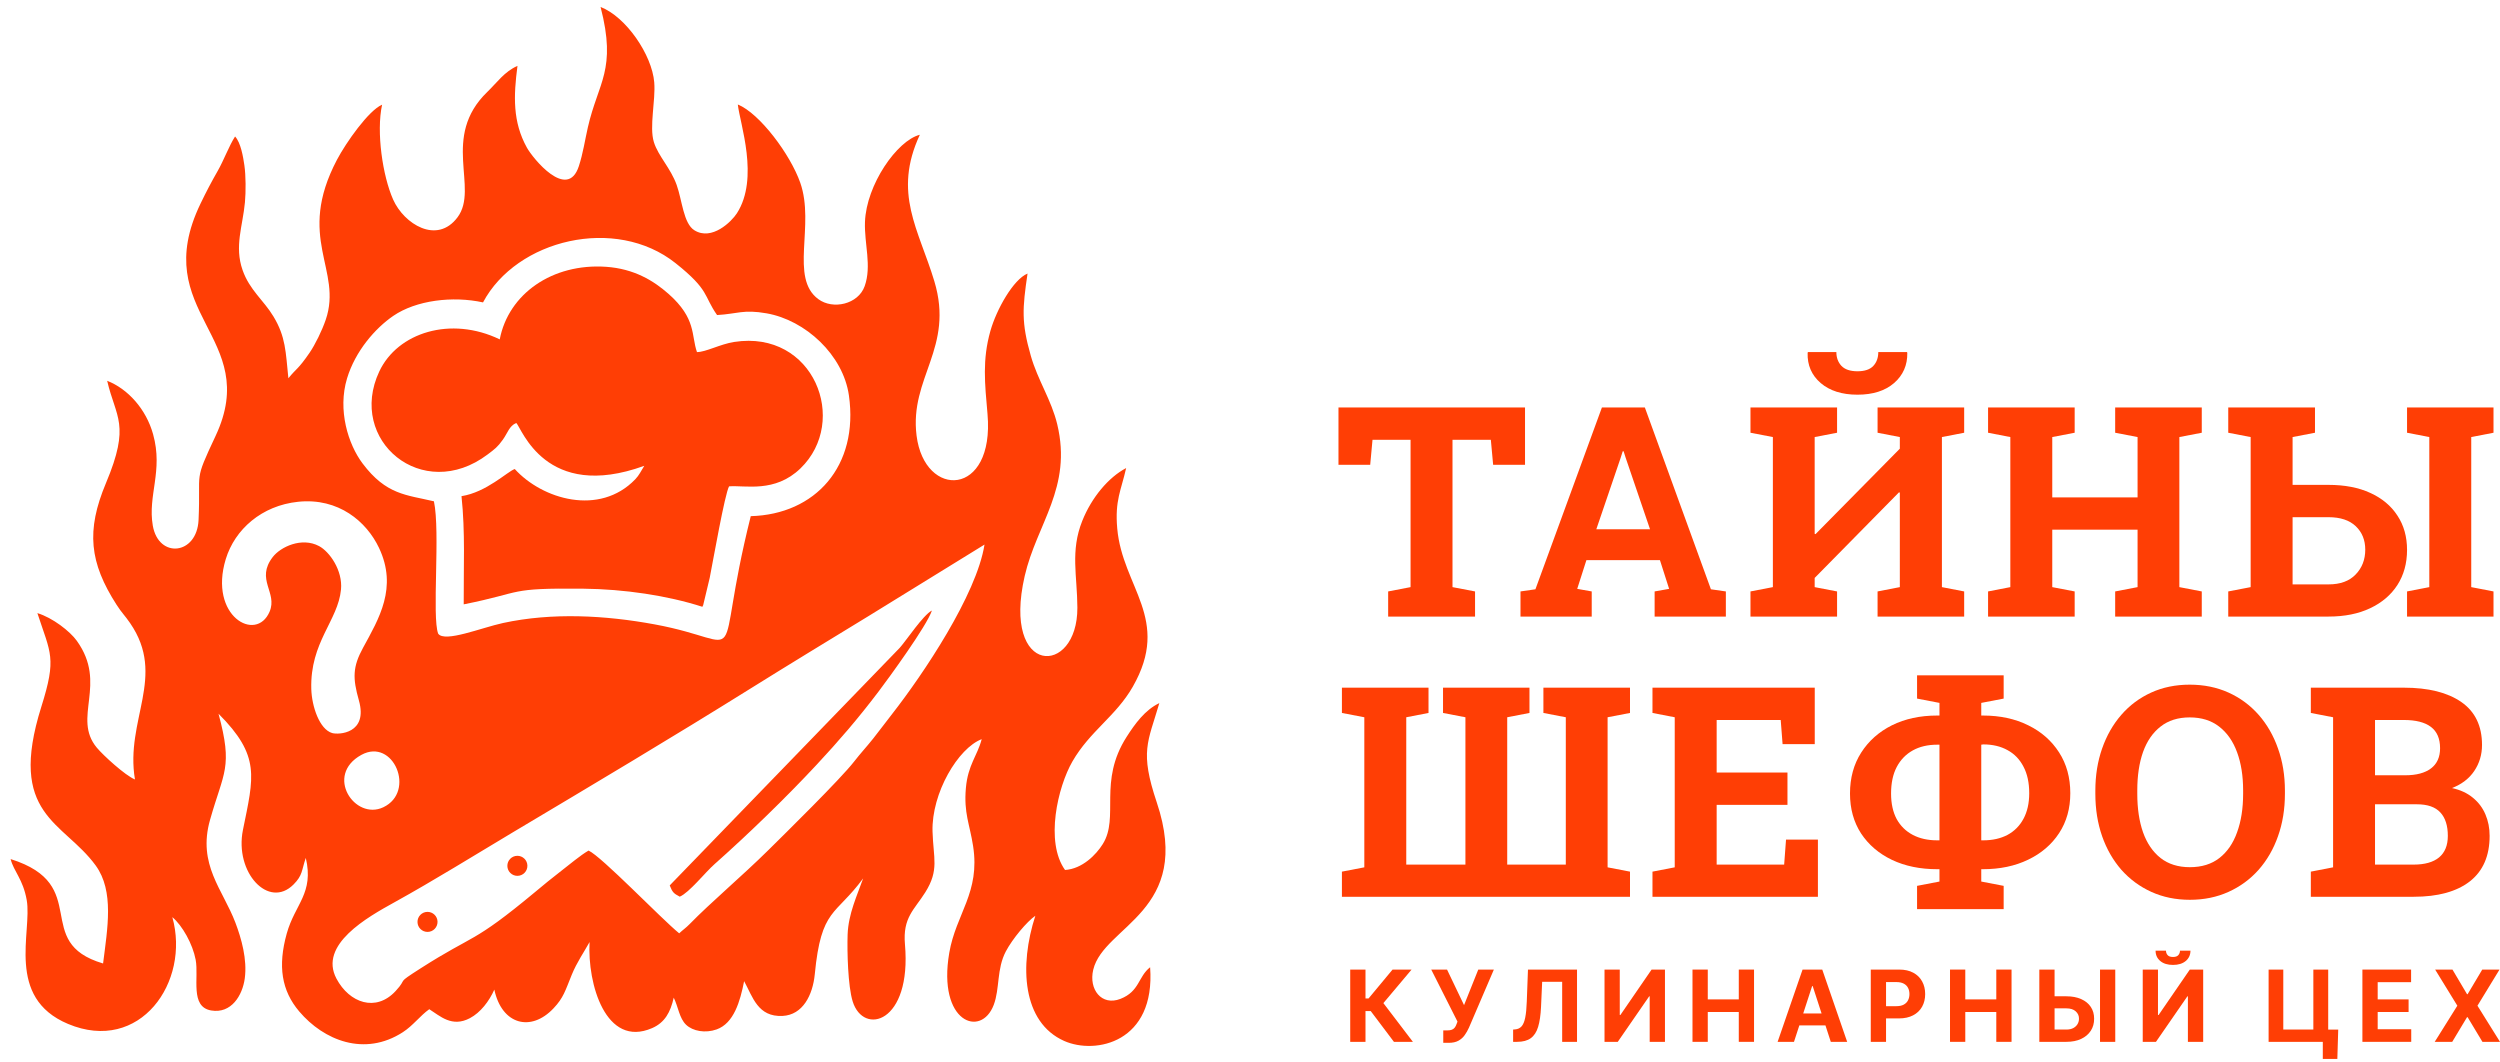 <?xml version="1.0" encoding="UTF-8"?> <svg xmlns="http://www.w3.org/2000/svg" width="360" height="153" viewBox="0 0 360 153" fill="none"><path d="M199.895 88.786V85.167L203.121 84.546V63.329H197.641L197.31 66.927H192.74V58.676H219.603V66.927H215.012L214.681 63.329H209.16V84.546L212.407 85.167V88.786H199.895Z" fill="#FF3E05"></path><path d="M218.951 88.786V85.167L221.101 84.857L230.676 58.676H236.859L246.372 84.857L248.523 85.167V88.786H238.266V85.167L240.354 84.795L239.031 80.659H228.443L227.119 84.795L229.208 85.167V88.786H218.951ZM229.87 76.212H237.604L234.088 65.893L233.799 64.983H233.675L233.365 65.955L229.87 76.212Z" fill="#FF3E05"></path><path d="M252.068 88.786V85.167L255.294 84.546V62.936L252.068 62.315V58.676H264.538V62.315L261.312 62.936V76.874L261.436 76.915L273.576 64.611V62.936L270.37 62.315V58.676H282.84V62.315L279.635 62.936V84.546L282.84 85.167V88.786H270.37V85.167L273.576 84.546V70.939L273.451 70.898L261.312 83.223V84.546L264.538 85.167V88.786H252.068ZM267.475 56.835C265.255 56.835 263.491 56.277 262.181 55.16C260.871 54.03 260.244 52.582 260.299 50.817L260.34 50.693H264.435C264.435 51.493 264.676 52.155 265.159 52.678C265.655 53.202 266.427 53.464 267.475 53.464C268.509 53.464 269.267 53.209 269.75 52.699C270.232 52.189 270.474 51.52 270.474 50.693H274.61L274.651 50.817C274.678 52.582 274.044 54.03 272.748 55.16C271.452 56.277 269.695 56.835 267.475 56.835Z" fill="#FF3E05"></path><path d="M286.282 88.786V85.167L289.488 84.546V62.936L286.282 62.315V58.676H298.752V62.315L295.526 62.936V71.621H307.81V62.936L304.584 62.315V58.676H317.054V62.315L313.828 62.936V84.546L317.054 85.167V88.786H304.584V85.167L307.81 84.546V76.274H295.526V84.546L298.752 85.167V88.786H286.282Z" fill="#FF3E05"></path><path d="M320.868 88.786V85.167L324.094 84.546V62.936L320.868 62.315V58.676H333.359V62.315L330.133 62.936V69.822H335.303C337.633 69.822 339.639 70.208 341.321 70.98C343.016 71.752 344.319 72.841 345.229 74.248C346.153 75.64 346.615 77.288 346.615 79.19C346.615 81.107 346.153 82.789 345.229 84.236C344.305 85.67 342.996 86.787 341.3 87.586C339.618 88.386 337.619 88.786 335.303 88.786H320.868ZM330.133 84.153H335.303C336.999 84.153 338.301 83.678 339.211 82.727C340.135 81.775 340.597 80.583 340.597 79.149C340.597 77.77 340.142 76.647 339.232 75.778C338.322 74.909 337.012 74.475 335.303 74.475H330.133V84.153ZM346.615 88.786V85.167L349.82 84.546V62.936L346.615 62.315V58.676H359.064V62.315L355.859 62.936V84.546L359.064 85.167V88.786H346.615Z" fill="#FF3E05"></path><path d="M193.236 129.135V125.516L196.462 124.896V103.285L193.236 102.665V99.025H205.706V102.665L202.501 103.285V124.503H211.021V103.285L207.795 102.665V99.025H220.244V102.665L217.039 103.285V124.503H225.476V103.285L222.25 102.665V99.025H234.72V102.665L231.494 103.285V124.896L234.72 125.516V129.135H193.236Z" fill="#FF3E05"></path><path d="M237.956 129.135V125.516L241.161 124.896V103.285L237.956 102.665V99.025H261.324V107.152H256.692L256.423 103.678H247.199V111.247H257.395V115.9H247.199V124.503H256.919L257.188 120.905H261.779V129.135H237.956Z" fill="#FF3E05"></path><path d="M276.057 130.914V127.564L279.283 126.943V125.165H278.952C276.498 125.165 274.327 124.717 272.438 123.82C270.549 122.911 269.067 121.642 267.992 120.015C266.93 118.375 266.4 116.458 266.4 114.266C266.4 112.019 266.937 110.054 268.013 108.373C269.088 106.691 270.563 105.381 272.438 104.443C274.327 103.506 276.498 103.037 278.952 103.037H279.283V101.217L276.057 100.597V97.247H288.527V100.597L285.301 101.217V103.037H285.549C288.003 103.037 290.175 103.506 292.063 104.443C293.952 105.367 295.434 106.67 296.51 108.352C297.585 110.02 298.123 111.978 298.123 114.225C298.123 116.417 297.585 118.333 296.51 119.974C295.434 121.615 293.945 122.89 292.043 123.8C290.154 124.71 287.989 125.165 285.549 125.165H285.301V126.943L288.527 127.564V130.914H276.057ZM278.952 121.008H279.283V107.235H278.952C277.601 107.235 276.429 107.511 275.437 108.062C274.444 108.614 273.672 109.413 273.121 110.461C272.583 111.495 272.314 112.764 272.314 114.266C272.314 115.714 272.583 116.941 273.121 117.947C273.672 118.94 274.444 119.698 275.437 120.222C276.429 120.746 277.601 121.008 278.952 121.008ZM285.301 121.008H285.591C286.928 121.008 288.093 120.746 289.086 120.222C290.078 119.684 290.843 118.912 291.381 117.906C291.932 116.886 292.208 115.659 292.208 114.225C292.208 112.708 291.932 111.433 291.381 110.399C290.843 109.351 290.078 108.559 289.086 108.021C288.093 107.469 286.928 107.194 285.591 107.194L285.301 107.235V121.008Z" fill="#FF3E05"></path><path d="M315.337 129.57C313.311 129.57 311.463 129.19 309.795 128.432C308.127 127.674 306.686 126.612 305.473 125.247C304.274 123.869 303.35 122.256 302.702 120.408C302.054 118.547 301.73 116.514 301.73 114.308V113.853C301.73 111.661 302.054 109.641 302.702 107.793C303.35 105.932 304.274 104.312 305.473 102.934C306.673 101.555 308.106 100.487 309.775 99.728C311.443 98.97 313.29 98.591 315.317 98.591C317.357 98.591 319.218 98.97 320.9 99.728C322.582 100.487 324.03 101.555 325.243 102.934C326.456 104.312 327.387 105.932 328.035 107.793C328.697 109.641 329.028 111.661 329.028 113.853V114.308C329.028 116.514 328.697 118.547 328.035 120.408C327.387 122.256 326.456 123.869 325.243 125.247C324.03 126.612 322.582 127.674 320.9 128.432C319.232 129.19 317.378 129.57 315.337 129.57ZM315.337 124.875C317.047 124.875 318.467 124.434 319.598 123.552C320.728 122.669 321.576 121.435 322.141 119.85C322.72 118.264 323.01 116.417 323.01 114.308V113.811C323.01 111.73 322.72 109.903 322.141 108.331C321.562 106.746 320.701 105.512 319.556 104.629C318.426 103.747 317.013 103.306 315.317 103.306C313.635 103.306 312.236 103.747 311.119 104.629C310.002 105.498 309.161 106.718 308.596 108.29C308.044 109.861 307.769 111.702 307.769 113.811V114.308C307.769 116.417 308.044 118.264 308.596 119.85C309.161 121.435 310.002 122.669 311.119 123.552C312.249 124.434 313.656 124.875 315.337 124.875Z" fill="#FF3E05"></path><path d="M332.759 129.135V125.516L335.965 124.896V103.285L332.759 102.665V99.025H346.139C349.682 99.025 352.446 99.715 354.432 101.093C356.417 102.472 357.41 104.533 357.41 107.276C357.41 108.669 357.037 109.917 356.293 111.02C355.562 112.109 354.494 112.929 353.088 113.48C354.287 113.742 355.287 114.204 356.086 114.866C356.9 115.528 357.506 116.334 357.906 117.286C358.306 118.223 358.506 119.25 358.506 120.367C358.506 123.248 357.554 125.434 355.652 126.922C353.749 128.398 351.054 129.135 347.566 129.135H332.759ZM342.003 124.503H347.566C349.165 124.503 350.385 124.158 351.226 123.469C352.067 122.766 352.488 121.732 352.488 120.367C352.488 118.892 352.129 117.768 351.412 116.996C350.696 116.21 349.565 115.817 348.021 115.817H342.003V124.503ZM342.003 111.64H346.346C347.959 111.64 349.2 111.309 350.068 110.647C350.937 109.986 351.371 109.02 351.371 107.752C351.371 106.36 350.93 105.333 350.048 104.671C349.179 104.009 347.876 103.678 346.139 103.678H342.003V111.64Z" fill="#FF3E05"></path><path d="M200.726 150.025L197.383 145.59H196.631V150.025H194.431V139.619H196.631V143.776H197.073L200.528 139.619H203.267L199.207 144.446L203.455 150.025H200.726Z" fill="#FF3E05"></path><path d="M207.83 150.168V148.379H208.394C208.676 148.379 208.903 148.345 209.075 148.277C209.248 148.206 209.385 148.103 209.487 147.968C209.592 147.829 209.68 147.656 209.751 147.449L209.878 147.109L206.098 139.619H208.374L210.823 144.741L212.871 139.619H215.117L211.529 147.983C211.357 148.369 211.152 148.728 210.915 149.06C210.681 149.392 210.381 149.66 210.015 149.863C209.649 150.066 209.182 150.168 208.613 150.168H207.83Z" fill="#FF3E05"></path><path d="M217.889 150.025V148.257L218.184 148.232C218.563 148.201 218.87 148.057 219.104 147.8C219.337 147.539 219.512 147.124 219.627 146.555C219.746 145.983 219.822 145.214 219.856 144.248L220.028 139.619H227.091V150.025H224.952V141.382H222.071L221.908 145.005C221.854 146.171 221.715 147.122 221.492 147.861C221.272 148.599 220.919 149.145 220.435 149.497C219.954 149.849 219.295 150.025 218.458 150.025H217.889Z" fill="#FF3E05"></path><path d="M231.051 139.619H233.246V146.164H233.333L237.829 139.619H239.755V150.025H237.555V143.476H237.479L232.957 150.025H231.051V139.619Z" fill="#FF3E05"></path><path d="M243.719 150.025V139.619H245.919V143.913H250.385V139.619H252.581V150.025H250.385V145.727H245.919V150.025H243.719Z" fill="#FF3E05"></path><path d="M258.334 150.025H255.977L259.569 139.619H262.404L265.992 150.025H263.634L261.027 141.997H260.946L258.334 150.025ZM258.187 145.935H263.756V147.653H258.187V145.935Z" fill="#FF3E05"></path><path d="M269.39 150.025V139.619H273.496C274.285 139.619 274.957 139.77 275.513 140.072C276.068 140.37 276.492 140.785 276.783 141.316C277.078 141.845 277.225 142.455 277.225 143.146C277.225 143.837 277.076 144.446 276.778 144.975C276.48 145.503 276.048 145.915 275.482 146.209C274.92 146.504 274.239 146.652 273.44 146.652H270.823V144.888H273.084C273.508 144.888 273.856 144.816 274.131 144.67C274.409 144.521 274.615 144.316 274.751 144.055C274.89 143.791 274.959 143.488 274.959 143.146C274.959 142.8 274.89 142.499 274.751 142.241C274.615 141.98 274.409 141.779 274.131 141.637C273.853 141.491 273.501 141.418 273.074 141.418H271.59V150.025H269.39Z" fill="#FF3E05"></path><path d="M280.801 150.025V139.619H283.001V143.913H287.467V139.619H289.662V150.025H287.467V145.727H283.001V150.025H280.801Z" fill="#FF3E05"></path><path d="M295.07 143.466H297.55C298.376 143.466 299.088 143.6 299.684 143.867C300.283 144.131 300.746 144.506 301.071 144.99C301.396 145.474 301.557 146.045 301.554 146.702C301.557 147.356 301.396 147.934 301.071 148.435C300.746 148.933 300.283 149.322 299.684 149.604C299.088 149.885 298.376 150.025 297.55 150.025H293.663V139.619H295.858V148.257H297.55C297.946 148.257 298.28 148.186 298.551 148.044C298.822 147.898 299.027 147.707 299.166 147.47C299.308 147.229 299.377 146.967 299.374 146.682C299.377 146.269 299.221 145.92 298.906 145.635C298.595 145.347 298.143 145.203 297.55 145.203H295.07V143.466ZM304.597 139.619V150.025H302.402V139.619H304.597Z" fill="#FF3E05"></path><path d="M308.554 139.619H310.749V146.164H310.835L315.332 139.619H317.258V150.025H315.057V143.476H314.981L310.459 150.025H308.554V139.619ZM313.919 136.896H315.428C315.425 137.512 315.196 138.009 314.742 138.385C314.292 138.761 313.682 138.949 312.913 138.949C312.141 138.949 311.529 138.761 311.079 138.385C310.628 138.009 310.403 137.512 310.403 136.896H311.902C311.899 137.13 311.973 137.34 312.126 137.526C312.281 137.712 312.544 137.805 312.913 137.805C313.272 137.805 313.53 137.714 313.686 137.531C313.841 137.348 313.919 137.136 313.919 136.896Z" fill="#FF3E05"></path><path d="M336.704 148.267L336.577 152.485H334.484V150.025H333.752V148.267H336.704ZM326.679 150.025V139.619H328.793V148.257H333.122V139.619H335.261V150.025H326.679Z" fill="#FF3E05"></path><path d="M340.186 150.025V139.619H347.198V141.433H342.386V143.913H346.837V145.727H342.386V148.211H347.218V150.025H340.186Z" fill="#FF3E05"></path><path d="M353.156 139.619L355.254 143.166H355.336L357.444 139.619H359.929L356.753 144.822L360 150.025H357.47L355.336 146.474H355.254L353.12 150.025H350.6L353.857 144.822L350.661 139.619H353.156Z" fill="#FF3E05"></path><path fill-rule="evenodd" clip-rule="evenodd" d="M52.036 108.704C56.639 106.175 59.943 113.998 55.194 116.247C51.09 118.192 46.699 111.636 52.036 108.704ZM84.751 122.483C83.561 123.168 81.93 124.561 80.827 125.402C79.496 126.418 78.26 127.449 77.033 128.468C67.921 136.039 68.412 134.422 60.579 139.435C56.825 141.836 58.844 140.682 56.964 142.715C54.133 145.777 50.317 144.438 48.45 140.925C45.846 136.025 52.933 132.068 56.787 129.937C62.554 126.749 68.233 123.202 73.853 119.853C85.349 113.005 96.845 106.159 108.032 99.176C113.652 95.669 119.368 92.195 125.032 88.738L141.768 78.42C140.627 85.66 132.913 97.126 128.472 102.807C127.575 103.955 126.655 105.197 125.736 106.355C124.755 107.59 123.907 108.481 123.013 109.639C121.058 112.17 112.972 120.113 110.641 122.418C106.801 126.213 102.368 129.928 99.297 133.08C98.766 133.625 98.307 133.919 97.803 134.4C95.189 132.263 86.584 123.284 84.751 122.483ZM42.93 72.256C48.765 71.647 52.8 75.135 54.578 78.896C57.286 84.623 54.567 89.083 52.275 93.287C50.775 96.037 50.772 97.646 51.681 100.862C53.036 105.662 48.743 105.828 47.829 105.559C46.003 105.019 44.898 101.723 44.826 99.221C44.633 92.453 48.677 89.389 49.104 84.889C49.366 82.143 47.465 79.448 45.946 78.637C43.445 77.301 40.397 78.754 39.276 80.212C36.763 83.477 40.005 85.295 38.823 88.077C36.896 92.614 30.013 88.716 32.508 80.519C33.818 76.221 37.689 72.803 42.93 72.256ZM69.555 43.546C74.379 34.47 88.644 31.021 97.277 37.892C102.217 41.824 101.273 42.538 103.259 45.367C106.185 45.202 107.021 44.527 110.388 45.12C115.984 46.105 121.41 51.103 122.243 56.938C123.694 67.107 117.413 74.076 108.109 74.327C102.417 97.11 108.443 92.523 94.248 89.906C87.171 88.601 79.521 88.179 72.446 89.711C69.312 90.391 64.042 92.564 63.1 91.254C62.176 88.904 63.423 76.571 62.485 72.189C58.522 71.248 55.628 71.279 52.216 66.743C50.125 63.963 48.6 59.052 49.971 54.501C51.166 50.535 54.052 47.253 56.634 45.485C59.905 43.245 65.163 42.584 69.555 43.546ZM86.483 1.004C88.834 10.106 86.138 11.804 84.65 18.344C84.226 20.208 83.955 22.088 83.356 23.924C81.71 28.973 76.718 22.784 75.874 21.264C73.81 17.545 73.948 13.808 74.518 9.483C72.605 10.342 71.61 11.848 70.185 13.224C63.437 19.736 69.022 27.068 65.893 31.279C62.936 35.26 58.173 32.249 56.614 28.743C55.103 25.347 54.163 19.011 55.022 15.075C53.09 15.888 49.82 20.543 48.528 22.997C42.566 34.32 49.377 38.818 46.904 46.049C46.373 47.601 45.389 49.62 44.557 50.83C42.897 53.241 42.727 52.992 41.527 54.47C41.132 50.633 41.148 48.514 39.381 45.578C37.974 43.237 35.943 41.779 34.931 38.894C33.729 35.467 34.953 32.576 35.271 29.13C35.41 27.626 35.407 25.287 35.19 23.799C35.012 22.576 34.674 20.546 33.85 19.654C32.968 21.029 32.252 23.038 31.331 24.646C30.43 26.221 29.717 27.578 28.87 29.333C21.244 45.148 37.765 48.456 31.043 62.775C27.832 69.616 28.925 67.57 28.593 74.877C28.364 79.925 22.835 80.487 22.003 75.69C21.248 71.334 23.519 67.838 22.048 62.539C21.044 58.922 18.428 56.004 15.433 54.835C16.669 60.168 18.826 61.072 15.264 69.551C12.373 76.439 12.888 81.022 16.797 87.103C17.552 88.278 17.977 88.619 18.744 89.739C24.009 97.416 17.984 103.654 19.435 112.246C18.02 111.663 14.857 108.769 13.936 107.66C10.343 103.334 15.547 98.52 11.059 92.272C10.072 90.898 7.576 88.954 5.382 88.288C7.301 94.154 8.181 94.691 5.954 101.766C1.013 117.462 9.114 118.235 13.775 124.625C16.478 128.333 15.466 133.714 14.844 138.741C4.468 135.683 13.364 127.421 1.53 123.706C1.979 125.494 3.31 126.586 3.847 129.604C4.659 134.158 0.748 143.648 9.797 147.445C20.154 151.792 27.431 141.405 24.816 132.068C26.254 133.261 27.757 135.963 28.177 138.208C28.656 140.777 27.322 144.982 30.408 145.508C33.313 146.001 34.915 143.337 35.247 140.896C35.62 138.142 34.754 135.13 33.906 132.884C32.092 128.081 28.42 124.52 30.241 118.078C32.219 111.073 33.562 110.557 31.467 102.777C37.551 108.87 36.536 111.841 34.984 119.506C33.745 125.633 38.685 130.966 42.272 127.364C43.603 126.028 43.408 125.362 44.035 123.54C45.227 128.651 42.486 130.153 41.292 134.428C39.987 139.104 40.536 142.639 43.09 145.651C46.627 149.819 52.491 152.196 58.001 148.641C59.484 147.685 60.491 146.268 61.815 145.326C63.374 146.305 65.067 147.987 67.664 146.617C69.193 145.81 70.438 144.183 71.183 142.503C72.26 147.555 76.446 148.651 79.701 145.206C81.155 143.668 81.393 142.668 82.33 140.372C83.064 138.575 84.064 137.16 84.898 135.654C84.564 141.648 87.221 150.946 93.897 148.051C95.739 147.252 96.546 145.762 97.018 143.663C97.669 144.983 97.822 146.636 98.798 147.566C99.769 148.489 101.564 148.815 103.192 148.236C105.668 147.358 106.579 144.219 107.154 141.286C108.402 143.575 109.13 146.466 112.688 146.294C115.597 146.153 117.037 143.296 117.329 140.285C118.253 130.723 120.3 131.92 124.294 126.487C123.434 128.93 122.158 131.597 122.057 134.577C121.975 137.017 122.099 141.995 122.787 144.209C124.332 149.176 131.305 147.35 130.313 135.977C129.977 132.119 131.665 131.003 133.24 128.495C135.268 125.266 134.398 123.603 134.285 119.751C134.121 114.199 137.985 107.718 141.365 106.44C140.746 108.827 139.38 110.126 139.087 113.48C138.771 117.08 139.631 118.66 140.124 121.817C141.175 128.543 137.663 131.558 136.694 137.207C134.969 147.254 141.287 149.504 143.098 144.703C143.986 142.35 143.504 139.536 144.84 137.002C145.802 135.178 147.884 132.695 149.089 131.87C146.745 139.101 147.212 147.222 153.249 149.9C157.758 151.9 166.412 150.123 165.618 139.283C163.874 140.651 164.112 142.754 161.346 143.837C158.626 144.903 156.749 142.467 157.427 139.636C158.949 133.278 171.855 131.271 166.576 115.55C164.102 108.183 165.287 106.914 166.944 101.248C164.885 102.225 163.44 104.225 162.243 106.093C158.091 112.567 161.229 117.665 158.798 121.548C157.844 123.075 155.861 125.112 153.365 125.277C150.468 121.23 152.316 113.321 154.426 109.655C156.955 105.265 160.691 103.137 163.119 98.892C168.694 89.139 161.624 84.59 160.881 76.089C160.527 72.047 161.441 70.627 162.166 67.4C159.64 68.725 157.201 71.614 155.845 75.01C154.105 79.367 155.125 82.913 155.142 87.503C155.181 97.429 144.217 97.485 147.556 82.95C149.286 75.42 154.437 70.226 152.242 61.098C151.389 57.556 149.439 54.767 148.428 51.208C147.067 46.421 147.225 44.428 147.967 39.392C145.924 40.23 143.495 44.549 142.617 47.656C141.441 51.82 141.811 55.176 142.201 59.614C143.255 71.594 133.132 71.9 131.985 62.724C130.937 54.352 137.451 50.13 134.541 40.484C132.294 33.031 128.533 27.828 132.457 19.405C129.185 20.231 124.748 26.6 124.556 31.965C124.443 35.111 125.555 38.275 124.512 41.209C123.584 43.817 119.956 44.634 117.844 43.08C113.666 40.008 117.38 32.438 115.24 26.32C113.815 22.247 109.388 16.318 106.246 15.046C106.538 17.775 109.374 25.662 106.109 30.721C105.343 31.908 102.51 34.717 99.995 33.162C98.413 32.185 98.234 28.843 97.438 26.626C96.564 24.191 94.787 22.485 94.158 20.462C93.472 18.253 94.425 14.478 94.211 11.859C93.888 7.894 90.147 2.417 86.483 1.004Z" fill="#FF3E05"></path><path fill-rule="evenodd" clip-rule="evenodd" d="M71.962 48.871C64.915 45.464 57.249 47.882 54.616 53.494C49.966 63.402 60.829 72.517 70.218 65.442C71.24 64.673 71.642 64.386 72.405 63.321C73.139 62.294 73.306 61.371 74.339 60.903C75.118 61.611 78.508 72.249 92.774 67.08C92.285 67.846 92.068 68.406 91.469 69.027C86.315 74.364 78.082 71.9 74.125 67.539C73.066 67.903 70.061 70.883 66.456 71.447C67.011 76.632 66.747 81.768 66.774 87.027C75.584 85.267 72.909 84.66 83.997 84.771C89.858 84.83 96.09 85.751 101.144 87.378C101.188 87.314 101.236 87.129 101.251 87.17L102.2 83.206C102.703 80.646 104.374 71.13 104.985 70.034C107.334 69.85 111.577 71.016 115.268 67.448C122.315 60.634 117.182 47.462 105.726 49.24C103.716 49.551 101.615 50.709 100.363 50.701C99.518 48.287 100.301 45.877 96.259 42.31C94.125 40.426 91.305 38.696 87.269 38.419C79.55 37.891 73.225 42.307 71.962 48.871Z" fill="#FF3E05"></path><path fill-rule="evenodd" clip-rule="evenodd" d="M97.886 129.12C99.283 128.511 101.484 125.682 102.918 124.412C107.76 120.118 113.162 114.876 117.561 110.157C120.754 106.731 123.541 103.505 126.478 99.628C127.971 97.659 133.473 90.118 134.197 87.913C132.917 88.577 130.557 92.174 129.559 93.29L96.44 127.499C96.826 128.467 96.983 128.654 97.886 129.12Z" fill="#FF3E05"></path><circle cx="61.562" cy="132.753" r="1.443" transform="rotate(-0.721 61.562 132.753)" fill="#FF3E05"></circle><circle cx="74.502" cy="124.679" r="1.443" transform="rotate(-0.721 74.502 124.679)" fill="#FF3E05"></circle></svg> 